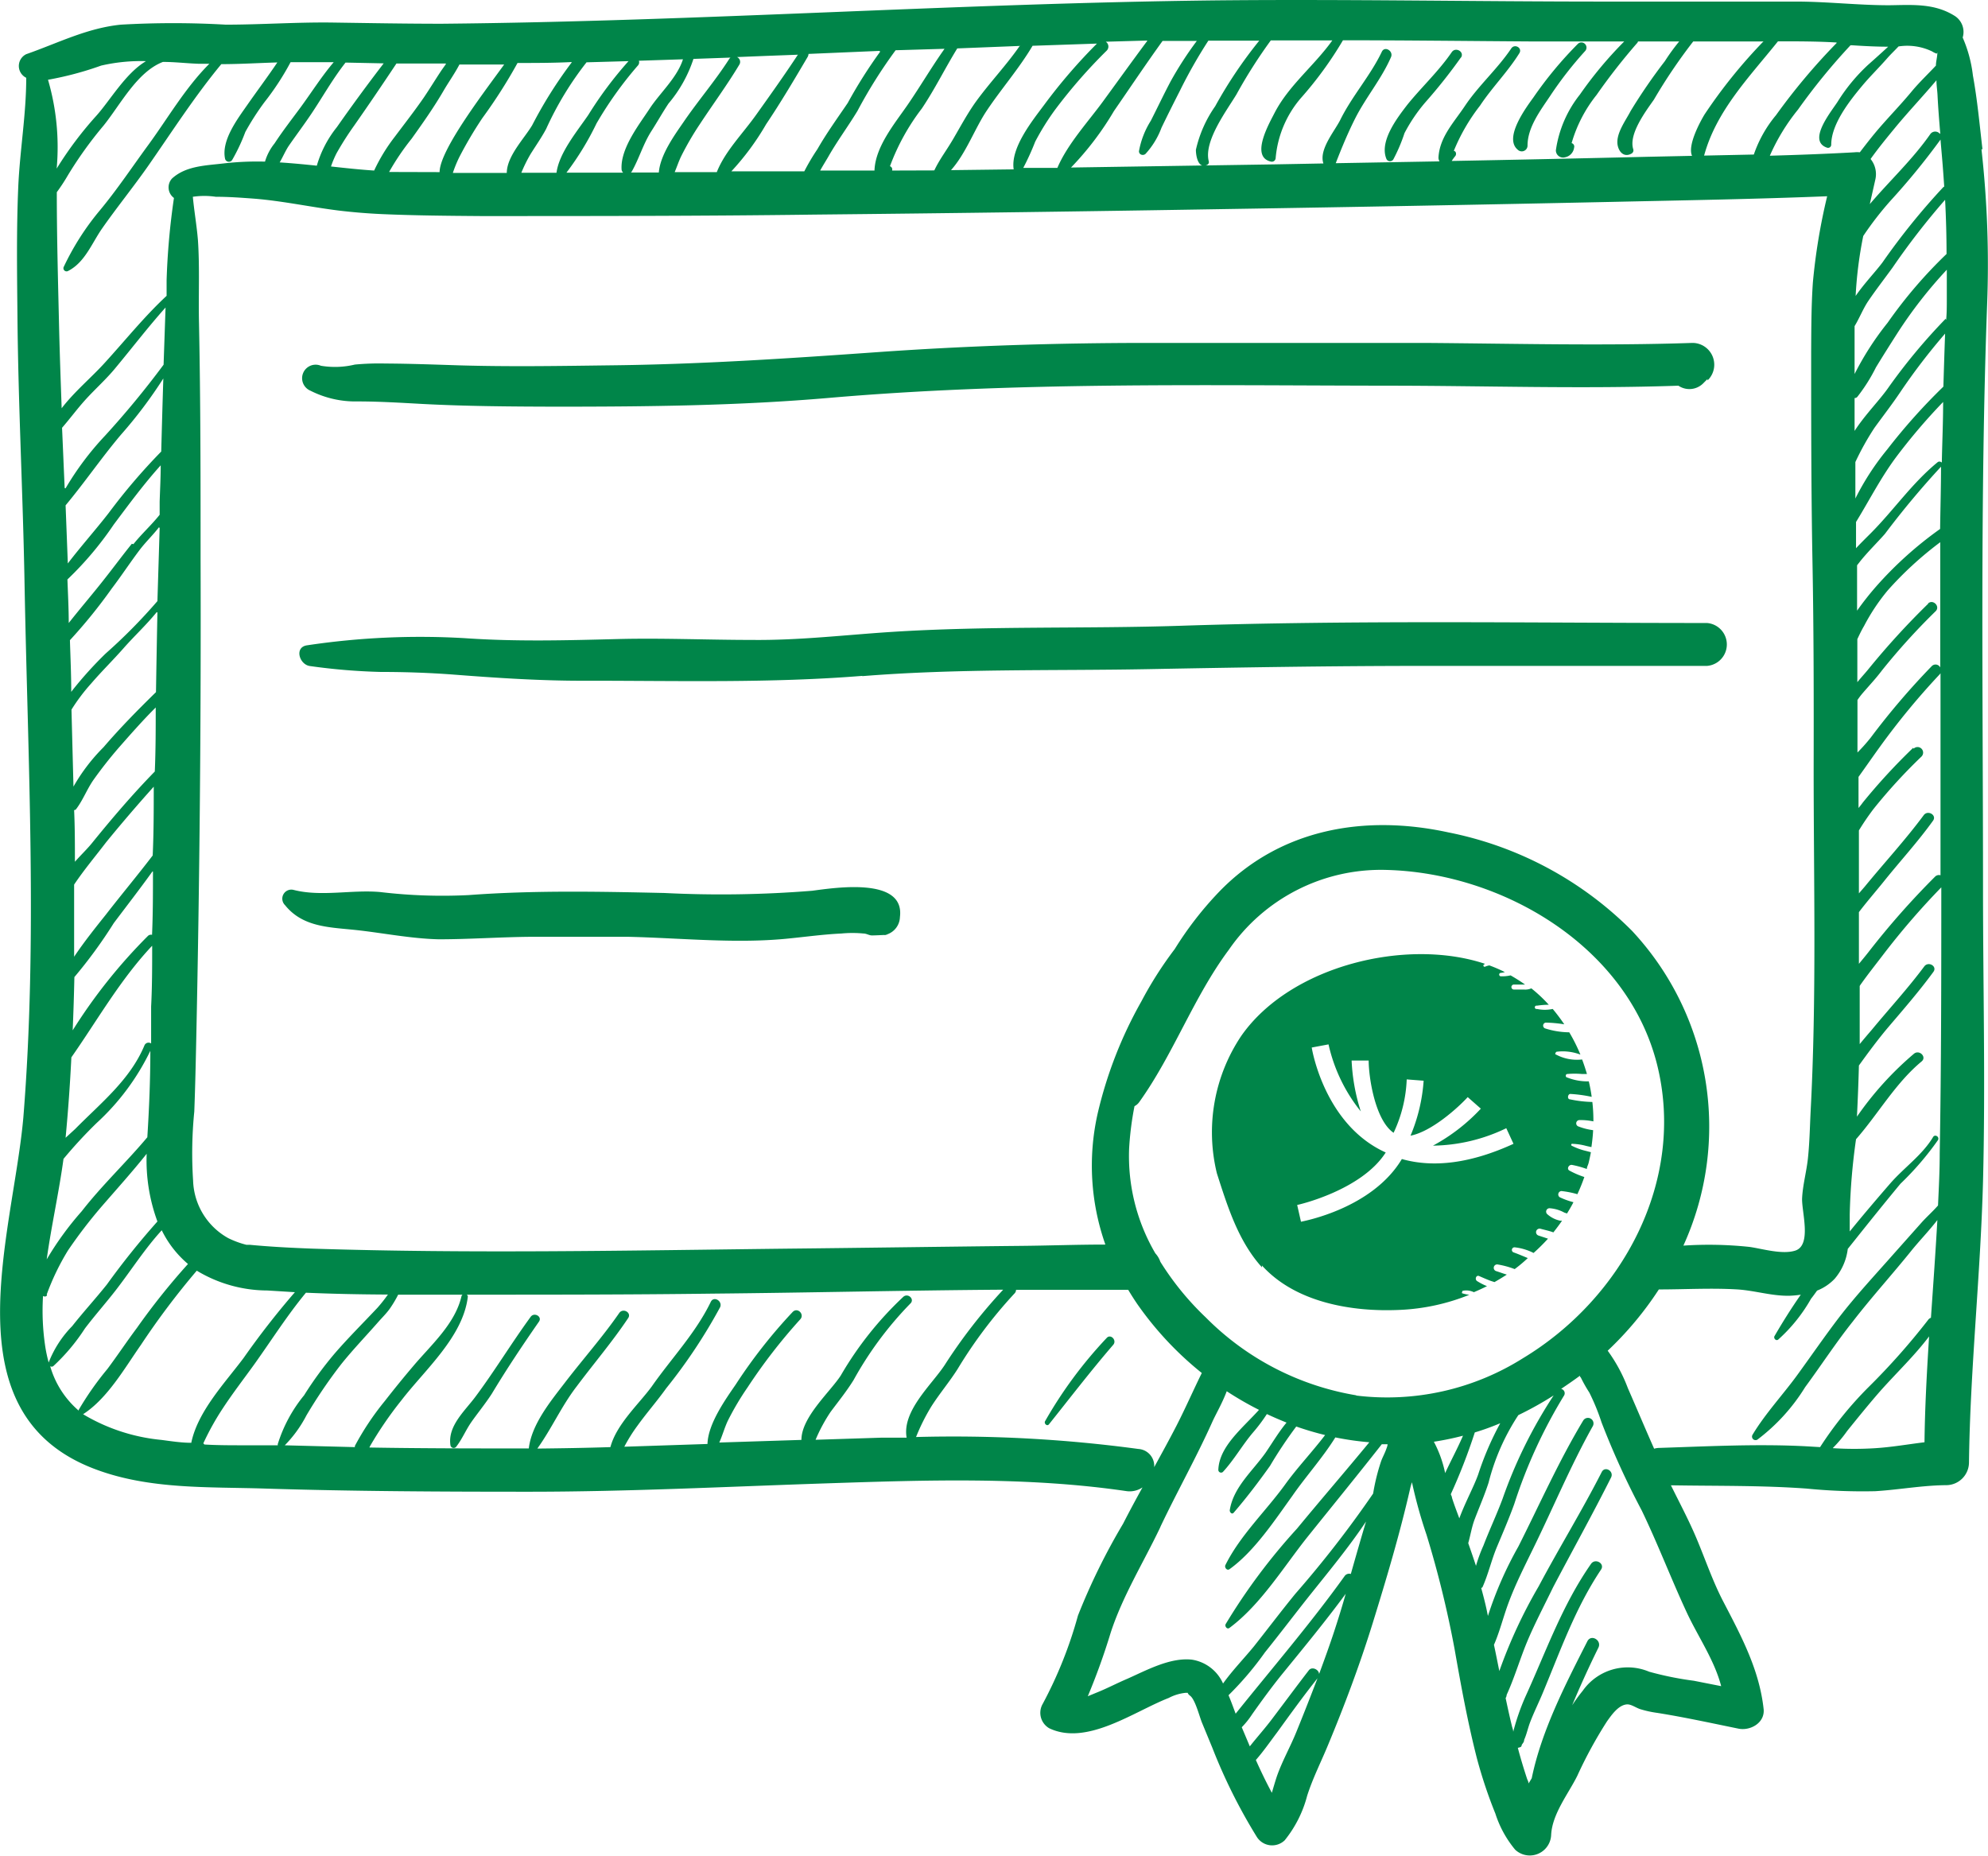 <svg xmlns="http://www.w3.org/2000/svg" viewBox="0 0 151.54 141.5"><defs><style>.cls-1{fill:#008549;}</style></defs><g id="Calque_2" data-name="Calque 2"><g id="Calque_1-2" data-name="Calque 1"><path class="cls-1" d="M130.16,29A1.66,1.66,0,0,0,129,26.14c-6.79.23-13.59.05-20.39,0-7,0-14,0-21.06,0s-13.86.22-20.77.71-13.57.93-20.39,1c-3.79.05-7.58.11-11.37,0-1.89-.06-3.77-.13-5.66-.14a19.82,19.82,0,0,0-2.31.08,6.46,6.46,0,0,1-2.59.09,1,1,0,0,0-.8,1.9,7.57,7.57,0,0,0,3.59.82c1.64,0,3.27.1,4.91.19,3.39.18,6.78.2,10.17.21,7,0,13.93-.07,20.87-.67,14.13-1.22,28.32-.95,42.48-.93,7.42,0,14.84.26,22.26,0a1.49,1.49,0,0,0,1.94-.23l.28-.28M65.73,51.54c7.2-.58,14.4-.4,21.61-.53,7-.13,14-.25,21.07-.25l21.71,0a1.64,1.64,0,0,0,0-3.27c-13.36,0-26.75-.23-40.1.21-7.36.24-14.72,0-22.07.47-3.55.23-7.05.65-10.62.61-3.38,0-6.75-.15-10.13-.07-3.92.1-7.79.21-11.71-.06a58.08,58.08,0,0,0-12.08.54c-1,.14-.59,1.47.21,1.58a46.62,46.62,0,0,0,5.4.45c1.8,0,3.6.06,5.39.19,3.48.27,6.9.5,10.39.48,7,0,14,.19,20.93-.37M21.73,69c1.35,1.68,3.38,1.68,5.37,1.89s4.21.66,6.34.71c2.32,0,4.66-.17,7-.19,2.49,0,5,0,7.46,0,4,.09,8.27.55,12.31.12,1.3-.13,2.6-.31,3.92-.37a8.78,8.78,0,0,1,1.7,0c.19,0,.37.11.56.14s2.19-.11.81,0a1.44,1.44,0,0,0,1.4-1.4c.39-3.08-5-2.22-6.69-2a86.47,86.47,0,0,1-11.27.17c-5-.11-9.95-.21-14.92.16A40,40,0,0,1,29,68c-2.17-.2-4.53.38-6.64-.17A.69.69,0,0,0,21.73,69M98.88,91.85c.05,0,4.9-1.1,6.75-4-4.61-2.08-5.6-7.73-5.64-8l1.28-.24a12.48,12.48,0,0,0,2.46,5.11,14.75,14.75,0,0,1-.7-3.88l1.3,0c0,1.27.49,4.55,1.9,5.51a10.42,10.42,0,0,0,1-4.07l1.29.1a13.08,13.08,0,0,1-1,4.19c1.63-.32,3.66-2.17,4.36-2.94l1,.88a14.16,14.16,0,0,1-3.65,2.82A13.22,13.22,0,0,0,114.82,86l.55,1.19c-3.23,1.48-6.08,1.85-8.51,1.16-2.25,3.76-7.43,4.72-7.69,4.78Zm-2.69,4.61c2.55,2.83,6.87,3.56,10.51,3.39A15.94,15.94,0,0,0,112,98.7a3,3,0,0,1-.52-.11c-.09,0,0-.16,0-.19a1.27,1.27,0,0,1,.58,0,1.39,1.39,0,0,1,.29.1c.33-.14.66-.29,1-.46a4.55,4.55,0,0,1-.76-.39c-.19-.13-.07-.48.16-.38s.59.26.89.37l.28.09c.32-.18.63-.37.94-.57-.28-.08-.56-.19-.82-.27a.26.26,0,0,1,.14-.5,6.58,6.58,0,0,1,1.28.35,10.73,10.73,0,0,0,1-.84l-.17-.07c-.31-.13-.62-.26-.93-.37a.2.2,0,0,1,.1-.38,4.17,4.17,0,0,1,1.44.43A14.41,14.41,0,0,0,118,94.42l-.73-.24a.27.27,0,0,1,.14-.52c.33.09.67.16,1,.28.23-.29.45-.58.66-.89l-.14,0a2.12,2.12,0,0,1-1-.51.26.26,0,0,1,.18-.44,2.72,2.72,0,0,1,1.13.33l.21.07c.17-.28.34-.56.49-.86a5.74,5.74,0,0,1-1.05-.38.26.26,0,0,1,.13-.47,7.12,7.12,0,0,1,1.22.24,13.78,13.78,0,0,0,.53-1.31,6.63,6.63,0,0,1-1.12-.48c-.26-.12-.07-.49.19-.44a7.25,7.25,0,0,1,1.12.31c0-.15.09-.29.13-.44s.13-.56.18-.84l-.34-.09a4.74,4.74,0,0,1-1.11-.4.08.08,0,0,1,0-.15,4.49,4.49,0,0,1,1.09.16l.4.09c.06-.43.11-.86.13-1.29a4.74,4.74,0,0,1-1.11-.28.25.25,0,0,1,.07-.49,4.76,4.76,0,0,1,1.06.1,12.12,12.12,0,0,0-.08-1.48,9,9,0,0,1-1.7-.2c-.24,0-.18-.44.05-.41a10.45,10.45,0,0,1,1.6.22,11.68,11.68,0,0,0-.22-1.18,4.23,4.23,0,0,1-1.66-.3c-.11,0-.14-.23,0-.26a6.4,6.4,0,0,1,1.16,0l.36,0c-.11-.37-.23-.74-.37-1.11a3.38,3.38,0,0,1-2-.38c-.11,0,0-.2.06-.21a3.78,3.78,0,0,1,1.81.22,12.84,12.84,0,0,0-.85-1.7,6.23,6.23,0,0,1-1.85-.3.23.23,0,0,1,.06-.44,10.41,10.41,0,0,1,1.41.13,14.3,14.3,0,0,0-.88-1.17,2.85,2.85,0,0,1-1.2,0,.13.13,0,1,1,0-.25,6.21,6.21,0,0,1,.9-.07,11.24,11.24,0,0,0-1.33-1.25,1.18,1.18,0,0,1-.56.09l-.77,0a.19.19,0,0,1,0-.38l.77,0h.08c-.35-.25-.72-.48-1.1-.7a2.84,2.84,0,0,1-.75.07c-.14,0-.18-.24,0-.26a1.7,1.7,0,0,0,.31-.06,11.34,11.34,0,0,0-1.18-.51,1.4,1.4,0,0,0-.31.09.09.09,0,0,1-.1-.16l.08-.05c-6-2-14.84.14-18.58,5.49a13.19,13.19,0,0,0-1.86,10.48c.82,2.55,1.63,5.17,3.44,7.17M79.66,108.34c-.09.18.16.41.3.23,1.6-2,3.2-4.09,4.9-6.06.3-.35-.21-.87-.51-.51a33,33,0,0,0-4.69,6.34m-43.42-1.87c-.81,1.09-2.14,2.24-1.9,3.72a.25.25,0,0,0,.42.11c.46-.58.73-1.26,1.15-1.87S37,107,37.49,106.24c1.13-1.88,2.34-3.69,3.59-5.49.28-.39-.36-.75-.63-.37-1.46,2-2.74,4.12-4.21,6.09M111.37,4.39c.28-.45-.42-.84-.71-.41-1,1.46-2.3,2.66-3.38,4-.77,1-2.13,2.76-1.61,4.1a.3.3,0,0,0,.54.07,12.59,12.59,0,0,0,.85-2,12.45,12.45,0,0,1,1.59-2.35,40.51,40.51,0,0,0,2.72-3.43m6.81,2.92a28.36,28.36,0,0,1,2.66-3.41.39.39,0,0,0-.55-.55,29.48,29.48,0,0,0-3.39,4.08c-.54.75-2.3,3.09-1.21,4a.44.44,0,0,0,.75-.31c0-1.41,1-2.7,1.74-3.81m30.21,12.06a35.24,35.24,0,0,0-4.5,5.25,22.29,22.29,0,0,0-2.52,3.91c0-1.21,0-2.43,0-3.65.36-.59.62-1.26,1-1.85.6-.89,1.27-1.75,1.9-2.62a55.43,55.43,0,0,1,4-5.16c.07,1.37.11,2.74.11,4.12m-.16-5.13a.26.26,0,0,0-.11.07A52.09,52.09,0,0,0,143.5,20c-.53.71-1.39,1.6-2.05,2.56h0a30.89,30.89,0,0,1,.58-4.57l.08-.12a24.91,24.91,0,0,1,2-2.57,53.35,53.35,0,0,0,3.81-4.66l0,0c.05.63.11,1.26.16,1.89s.09,1.2.13,1.8m-.33-4.12a.46.46,0,0,0-.73,0c-1.35,1.94-3.09,3.55-4.62,5.35l0,0,.43-1.91a1.83,1.83,0,0,0-.37-1.53c.59-.83,1.24-1.62,1.89-2.41,1-1.21,2.11-2.38,3.13-3.59,0,.36.06.73.08,1.09.05,1,.13,2,.21,2.95M147.68,4c0,.34-.11.68-.11,1-.59.63-1.22,1.23-1.78,1.89-.82,1-1.7,1.9-2.53,2.86-.52.6-1,1.22-1.49,1.86a1.8,1.8,0,0,0-.41,0c-2.14.12-4.3.2-6.45.26a15.33,15.33,0,0,1,2.15-3.52,47.35,47.35,0,0,1,4-4.9v0h.1c.93.06,1.85.11,2.77.11-.53.49-1.1,1-1.54,1.39a13.68,13.68,0,0,0-2.26,2.72c-.41.69-2.45,3.06-.85,3.59a.24.24,0,0,0,.31-.23c0-1.56,1.39-3.33,2.36-4.49.6-.72,1.28-1.38,1.9-2.09.27-.31.58-.6.87-.91a4.37,4.37,0,0,1,2.56.38,1.6,1.6,0,0,0,.35.17M140,3.28a47.53,47.53,0,0,0-4.62,5.5,9.45,9.45,0,0,0-1.69,3l-3.79.08c.93-3.43,3.46-6,5.63-8.71,1.49,0,3,0,4.47.09m-5.57-.09a39.13,39.13,0,0,0-4.5,5.58c-.29.48-1.32,2.33-.95,3.15l-3.32.07q-7.5.18-15,.32a3.4,3.4,0,0,1,.27-.37c.1-.12.08-.37-.11-.4a14.57,14.57,0,0,1,2-3.45c.92-1.39,2.11-2.57,3-4,.24-.4-.36-.74-.62-.36-1.06,1.58-2.5,2.83-3.55,4.41-.83,1.24-1.92,2.36-2,3.92a.57.57,0,0,0,.08.28l-7.91.14c.45-1.16.92-2.3,1.49-3.43.82-1.61,2-3,2.72-4.65.21-.47-.48-.89-.7-.41-.88,1.84-2.27,3.37-3.17,5.2-.44.87-1.64,2.26-1.28,3.31l-3.75.07-15.49.24a22.93,22.93,0,0,0,3.27-4.3c1.23-1.78,2.44-3.59,3.71-5.35l2.61,0a26.63,26.63,0,0,0-2,3.09c-.53,1-1,2-1.51,3a6.48,6.48,0,0,0-.9,2.32c0,.27.32.36.5.2a6.09,6.09,0,0,0,1.22-2c.45-.93.91-1.85,1.38-2.77A37.3,37.3,0,0,1,92.11,3.1c1.29,0,2.58,0,3.88,0a34,34,0,0,0-3.36,5,9.34,9.34,0,0,0-1.47,3.32c0,.46.17,1.5.87,1.14a.23.23,0,0,0,.11-.27c-.39-1.54,1.37-3.86,2.11-5.09a38.4,38.4,0,0,1,2.62-4.12h4.69C100.19,5,98.24,6.51,97.16,8.6c-.39.77-1.9,3.37-.27,3.72a.29.29,0,0,0,.35-.27,8.07,8.07,0,0,1,1.91-4.56,28.2,28.2,0,0,0,3.22-4.42c4.81,0,9.63.06,14.44.09l7,0a30.24,30.24,0,0,0-3.38,4.05,8.8,8.8,0,0,0-1.83,4.25.55.55,0,0,0,.7.53.86.86,0,0,0,.69-.74.27.27,0,0,0-.19-.34,10.53,10.53,0,0,1,1.9-3.67,46.59,46.59,0,0,1,3.07-3.93.3.3,0,0,0,.09-.15H128a15.45,15.45,0,0,0-1.09,1.5,42,42,0,0,0-2.61,3.8c-.37.72-1.12,1.7-1,2.56.09.57.5,1,1.06.69a.28.28,0,0,0,.14-.33c-.37-1.14.93-2.87,1.57-3.78a41,41,0,0,1,3-4.44h5.3m-46.95,0c-1.13,1.52-2.23,3.05-3.34,4.57S81.36,11,80.6,12.8v0l-2.6,0a19.56,19.56,0,0,0,.91-2,19.14,19.14,0,0,1,1.52-2.44,40,40,0,0,1,3.93-4.5.44.44,0,0,0-.07-.68l3.17-.09m-3.71.1,0,0A41.46,41.46,0,0,0,79.59,8c-.9,1.21-2.57,3.27-2.32,4.91l-4.78.06c1.15-1.28,1.81-3.17,2.73-4.54,1.13-1.69,2.46-3.2,3.49-4.94l5-.17m-6,.21c-1,1.44-2.24,2.74-3.29,4.18-.65.9-1.18,1.89-1.74,2.85s-1.06,1.58-1.46,2.43L68,13a.26.26,0,0,0-.16-.33,16.77,16.77,0,0,1,2.43-4.4c1-1.49,1.77-3.07,2.7-4.58l4.8-.19M72,3.72C71,5.13,70.15,6.59,69.18,8s-2.46,3.18-2.52,5l-1.8,0-2.34,0c.23-.42.49-.82.68-1.16.67-1.16,1.47-2.24,2.16-3.38a37.21,37.21,0,0,1,2.91-4.63L72,3.72m-4.9.21a36.51,36.51,0,0,0-2.48,3.92C63.84,9,63,10.16,62.31,11.37a16.16,16.16,0,0,0-1,1.69l-5.56,0a19.92,19.92,0,0,0,2.65-3.59c1.13-1.68,2.15-3.41,3.17-5.14a.49.49,0,0,0,.06-.22l5.39-.23M60.8,4.2c-1,1.52-2.09,3.05-3.16,4.55s-2.37,2.78-3,4.37l-3.21,0c.16-.38.29-.77.47-1.16a22.25,22.25,0,0,1,1.45-2.5c1-1.52,2.09-3,3-4.52a.4.4,0,0,0-.17-.59l2.25-.09,2.4-.09m-5.12.2a.46.46,0,0,0-.12.12C54.5,6.19,53.21,7.68,52.1,9.31c-.69,1-1.77,2.49-1.88,3.84H48.09a.34.34,0,0,0,.06-.06c.57-1,.87-2.1,1.5-3.09.45-.7.85-1.42,1.31-2.11a10.13,10.13,0,0,0,1.9-3.4l2.82-.1m-3.62.13c-.44,1.4-1.77,2.58-2.54,3.76s-2.22,3-2.14,4.6a.38.38,0,0,0,.12.28H43.18a22,22,0,0,0,2.29-3.75A28.6,28.6,0,0,1,48.62,5a.36.36,0,0,0,.08-.37l3.36-.11m-4.14.13a29.46,29.46,0,0,0-3.08,4.12C44,10,42.62,11.65,42.42,13.17H39.74a11,11,0,0,1,.7-1.42c.4-.64.83-1.25,1.19-1.92a24.76,24.76,0,0,1,3.08-5.08h0l3.2-.09m-4.34.11a33,33,0,0,0-3,4.77c-.59,1-1.93,2.35-1.94,3.64H34.52A9.45,9.45,0,0,1,35,12,30.32,30.32,0,0,1,36.77,9a38.84,38.84,0,0,0,2.68-4.2c1.37,0,2.75,0,4.13-.07m-5.07.08c-1.44,2-5,6.59-5,8.31L30,13.11h-.34v0a18.88,18.88,0,0,1,1.72-2.54c.85-1.19,1.69-2.38,2.43-3.65.37-.64.85-1.31,1.21-2,1.16,0,2.32,0,3.48,0M34,4.87l-.34.48c-.46.69-.89,1.4-1.35,2.08-.69,1-1.47,2-2.22,3A13.57,13.57,0,0,0,28.52,13c-1.1-.07-2.19-.19-3.29-.31a7.73,7.73,0,0,1,.42-1A23.48,23.48,0,0,1,27,9.57C28.1,8,29.17,6.42,30.22,4.84c1.25,0,2.49,0,3.74,0m-4.72,0q-1.83,2.38-3.56,4.85a8.43,8.43,0,0,0-1.53,2.94c-.95-.1-1.89-.19-2.83-.25.25-.43.45-.91.71-1.29.57-.82,1.17-1.62,1.72-2.44C24.6,7.38,25.37,6,26.34,4.77l2.9.06m-3.81-.08c-.91,1.07-1.68,2.29-2.5,3.41-.67.91-1.38,1.82-2,2.77a4,4,0,0,0-.73,1.39,22.42,22.42,0,0,0-3.17.14c-1.35.16-2.86.18-3.92,1.15a1,1,0,0,0,.15,1.48,54.69,54.69,0,0,0-.56,6.27c0,.4,0,.8,0,1.19C11,24.13,9.57,25.92,8,27.64c-1,1.11-2.33,2.21-3.3,3.48-.07-2-.14-3.95-.19-5.93-.08-3.51-.18-7-.18-10.54a14.12,14.12,0,0,0,.84-1.28A30.08,30.08,0,0,1,7.88,9.59C9.17,8,10.44,5.48,12.42,4.72c.92,0,1.82.11,2.69.14l.85,0C14.15,6.66,12.8,9,11.34,11c-1.24,1.69-2.4,3.44-3.74,5.05a20,20,0,0,0-2.73,4.27.24.24,0,0,0,.33.33C6.47,20,7,18.54,7.78,17.42c1.14-1.63,2.4-3.18,3.54-4.81,1.81-2.6,3.53-5.28,5.55-7.72,1.42,0,2.84-.09,4.27-.13C20.4,5.86,19.61,6.91,18.85,8s-2,2.72-1.69,4.12a.3.3,0,0,0,.54.07,14.21,14.21,0,0,0,1-2.13A20,20,0,0,1,20.15,7.8a20.39,20.39,0,0,0,2-3.06h0c1.1,0,2.19,0,3.28,0M11.1,4.68c-1.55.93-2.72,3-3.78,4.17a27.75,27.75,0,0,0-3,4,18.31,18.31,0,0,0-.66-6.77A25,25,0,0,0,7.71,5a13.51,13.51,0,0,1,3.39-.34M3.56,96c.36-2.58.94-5.15,1.28-7.66A35,35,0,0,1,7.37,85.6a18.16,18.16,0,0,0,4.09-5.5c0,2.2-.09,4.4-.23,6.59-1.61,1.92-3.45,3.65-5,5.64A23.72,23.72,0,0,0,3.56,96m0,2.68a18.55,18.55,0,0,1,1.62-3.36A37,37,0,0,1,7.72,92c1.17-1.35,2.36-2.67,3.46-4.05A13.46,13.46,0,0,0,12,93.11a59.46,59.46,0,0,0-3.85,4.8C7.28,99,6.36,100,5.5,101.09a8.2,8.2,0,0,0-1.79,2.77,11.21,11.21,0,0,1-.25-1.15,18.31,18.31,0,0,1-.18-3.92c.11.06.26.06.31-.07M4.93,37.21c-.07-1.53-.13-3.07-.2-4.6.59-.68,1.13-1.41,1.72-2.07.76-.85,1.63-1.61,2.35-2.49,1.28-1.54,2.49-3.12,3.82-4.61l-.15,4.36A68.4,68.4,0,0,1,8,33.22a22.37,22.37,0,0,0-3,4M5,38.52c1.45-1.74,2.74-3.63,4.2-5.36a34.74,34.74,0,0,0,3.25-4.31c-.06,1.86-.11,3.71-.16,5.57a45.63,45.63,0,0,0-4,4.68c-1,1.29-2.12,2.54-3.12,3.85L5,38.52M11.6,72.11c0,1.54,0,3.08-.08,4.62,0,.93,0,1.87,0,2.81a.34.34,0,0,0-.51.15c-1.09,2.62-3.34,4.4-5.28,6.37L5,86.73q.29-3.06.44-6.13c2-2.86,3.71-5.9,6.14-8.49m.08-5.68c0,1.61,0,3.22-.07,4.83a.33.33,0,0,0-.33.1,40.83,40.83,0,0,0-5.72,7.18c.06-1.35.1-2.71.13-4.06a36.31,36.31,0,0,0,3-4.11c1-1.33,2-2.62,2.95-3.94m.1-6.53c0,1.77,0,3.54-.08,5.31-1.16,1.52-2.4,3-3.57,4.51-.8,1-1.67,2.09-2.42,3.21,0-1.83,0-3.67,0-5.5.75-1.12,1.61-2.14,2.45-3.24Q9.89,62,11.78,59.9m.09-6c0,1.64,0,3.27-.07,4.91C10.11,60.54,8.54,62.38,7,64.28c-.33.41-.83.89-1.29,1.41,0-1.31,0-2.63-.06-3.94a.18.18,0,0,0,.15-.07c.52-.68.82-1.5,1.31-2.21a32.2,32.2,0,0,1,2-2.54c.88-1,1.81-2.06,2.76-3M12,46.67q-.06,3-.11,6.09c-1.38,1.35-2.73,2.72-4,4.2a14.09,14.09,0,0,0-2.29,3l-.15-5.8a.25.25,0,0,0,0-.07,14.34,14.34,0,0,1,1.51-2c.79-.92,1.66-1.77,2.46-2.68s1.73-1.77,2.51-2.73m-1.88-5.23c-.68.84-1.33,1.72-2,2.57-.91,1.17-1.89,2.3-2.81,3.47,0-1.1-.06-2.21-.1-3.32A25.49,25.49,0,0,0,8.66,40c1.16-1.55,2.3-3.1,3.59-4.53,0,.92-.05,1.85-.08,2.77,0,.33,0,.65,0,1-.63.79-1.38,1.46-2,2.24m2-1.23L12,45.82a41.54,41.54,0,0,1-3.95,4,29.19,29.19,0,0,0-2.53,2.8l-.09.12c0-1.32-.06-2.63-.1-3.94a39.54,39.54,0,0,0,3.19-3.94c.76-1,1.41-2,2.17-3,.45-.58,1-1.11,1.43-1.67M3.8,104.12a.2.2,0,0,0,.28,0,14.88,14.88,0,0,0,2.39-2.85c.76-1,1.55-1.89,2.3-2.85,1.2-1.54,2.24-3.2,3.56-4.64a7.92,7.92,0,0,0,2,2.57,52.2,52.2,0,0,0-3.89,4.87c-.75,1-1.48,2.1-2.25,3.13A23.2,23.2,0,0,0,6,107.47a.14.14,0,0,0,0,.06,7,7,0,0,1-2.18-3.41m2.53,3.67c1.85-1.2,3.15-3.5,4.39-5.27A59.24,59.24,0,0,1,15,96.86h0a10.46,10.46,0,0,0,5.38,1.51l2.1.13a62,62,0,0,0-3.9,5c-1.4,1.88-3.5,4.06-4,6.48-.76,0-1.52-.12-2.28-.22a14.25,14.25,0,0,1-5.87-1.9l-.17-.12m9.24,2.28A20.15,20.15,0,0,1,17,107.33c.75-1.14,1.59-2.23,2.39-3.34,1.3-1.82,2.5-3.72,3.93-5.45,2.08.09,4.16.13,6.25.14a11.6,11.6,0,0,1-.79,1c-1.08,1.15-2.21,2.27-3.24,3.46a27.41,27.41,0,0,0-2.36,3.22,11,11,0,0,0-2,3.7.2.2,0,0,0,0,.11c-.88,0-1.77,0-2.65,0s-2,0-2.95-.06m6.07.12a9.46,9.46,0,0,0,1.71-2.34A37.63,37.63,0,0,1,26,104c.88-1.1,1.87-2.13,2.8-3.19.34-.39.73-.76,1-1.18a8.46,8.46,0,0,0,.55-.94l3.91,0h1a.24.24,0,0,0-.08.11c-.49,2.12-2.31,3.71-3.66,5.31-.75.88-1.48,1.78-2.19,2.69a21,21,0,0,0-2.28,3.42.36.36,0,0,1,0,.09l-5.4-.14m6.51.16.06-.12a28.4,28.4,0,0,1,2.38-3.47c1.79-2.33,4.69-4.83,5.06-7.88a.16.16,0,0,0-.09-.17c6.25,0,12.5,0,18.75-.08,7.38-.07,14.77-.25,22.15-.3A40.45,40.45,0,0,0,72,104.07c-1,1.51-3.25,3.49-2.89,5.52l-1.94,0-5,.16a12.43,12.43,0,0,1,1.14-2.12c.61-.82,1.22-1.57,1.76-2.44a27.06,27.06,0,0,1,4.32-5.82c.36-.33-.17-.83-.53-.52a26.32,26.32,0,0,0-4.77,6c-.81,1.25-3,3.17-3,4.91l-6.26.2c.24-.54.4-1.13.65-1.66a21.1,21.1,0,0,1,1.51-2.55A42.16,42.16,0,0,1,61,100.57c.35-.38-.2-.94-.57-.57a39.44,39.44,0,0,0-4.35,5.54c-.79,1.15-2.11,3-2.15,4.53l-6.34.21a12.19,12.19,0,0,1,1-1.6c.72-1,1.49-1.87,2.19-2.85a41,41,0,0,0,4.11-6.18c.21-.47-.48-.89-.71-.41-1.15,2.38-3,4.3-4.5,6.45-1,1.36-2.69,2.88-3.15,4.62-1.85.06-3.71.09-5.57.11,1.08-1.5,1.85-3.25,3-4.74,1.3-1.74,2.71-3.39,3.92-5.2.29-.42-.39-.81-.68-.39-1.28,1.85-2.78,3.53-4.15,5.32-1.09,1.42-2.53,3.17-2.74,5-4,0-8.08,0-12.13-.07m41.64-.78A15.34,15.34,0,0,1,71,107.2c.64-1,1.38-1.87,2-2.85a35.19,35.19,0,0,1,4.33-5.75.39.39,0,0,0,.12-.28c2.78,0,5.57,0,8.35,0H86c.26.43.53.86.83,1.28a25.27,25.27,0,0,0,4.78,5.06c-.65,1.32-1.25,2.69-1.92,4-.55,1.07-1.13,2.12-1.71,3.18a1.29,1.29,0,0,0-1.21-1.39,105.31,105.31,0,0,0-16.94-.91m18.65,6.79c1.27-2.67,2.72-5.24,3.93-7.94.26-.58.77-1.45,1.1-2.34a24.93,24.93,0,0,0,2.46,1.42c-1.27,1.41-3.05,2.8-3.1,4.59a.21.21,0,0,0,.35.14c.85-.92,1.49-2.06,2.29-3a12.67,12.67,0,0,0,1.06-1.41c.49.23,1,.45,1.5.65-.59.71-1.06,1.51-1.6,2.3-1,1.41-2.46,2.63-2.73,4.39,0,.16.17.33.3.18,1-1.16,1.9-2.35,2.77-3.57a33.07,33.07,0,0,1,2-3c.72.25,1.45.47,2.2.65-1,1.31-2.13,2.49-3.07,3.8-1.45,2-3.41,3.85-4.53,6.11-.09.18.12.46.32.31,1.88-1.35,3.44-3.72,4.78-5.58,1-1.45,2.31-2.9,3.28-4.46a22.43,22.43,0,0,0,2.59.37c-1.82,2.21-3.69,4.37-5.51,6.58a45.84,45.84,0,0,0-5.44,7.28c-.09.17.11.43.29.29,2.4-1.78,4.17-4.72,6-7s3.78-4.67,5.61-7l.44,0c0,.14-.08.31-.11.4-.11.31-.27.59-.38.89a15.64,15.64,0,0,0-.61,2.47,82.55,82.55,0,0,1-5.93,7.64c-1.07,1.31-2.09,2.66-3.15,4-.75.92-1.65,1.84-2.36,2.84a3.12,3.12,0,0,0-2.38-1.82c-1.66-.18-3.45.81-4.92,1.46-.8.34-1.57.75-2.38,1.07l-.63.26a50.45,50.45,0,0,0,1.74-4.83c.9-2.78,2.5-5.36,3.76-8m5.23,12.75a24.38,24.38,0,0,0,2.77-3.26c1.11-1.38,2.18-2.79,3.28-4.18,1.52-1.91,3.08-3.78,4.43-5.8-.4,1.33-.78,2.66-1.16,4a.42.42,0,0,0-.48.17c-2.59,3.61-5.51,7-8.3,10.48-.17-.45-.34-.93-.54-1.4m1,2.44a6.44,6.44,0,0,0,.8-1c.75-1.06,1.5-2.09,2.32-3.1,1.63-2,3.28-4,4.81-6.08-.28,1-.57,1.92-.88,2.87s-.75,2.17-1.15,3.25c0-.33-.53-.61-.78-.29-.94,1.22-1.85,2.45-2.78,3.68-.53.71-1.15,1.4-1.72,2.12l-.62-1.47m1.08,2.51c.58-.66,1.09-1.4,1.61-2.09,1-1.38,2-2.77,3.09-4.14-.52,1.36-1.05,2.71-1.6,4.06-.47,1.17-1.1,2.26-1.51,3.45-.13.4-.25.81-.37,1.22-.44-.82-.84-1.65-1.22-2.5m7.65-27.8a21,21,0,0,1-11.47-5.94,21.62,21.62,0,0,1-3.46-4.24,1.81,1.81,0,0,0-.38-.64,14.66,14.66,0,0,1-2-8,23.63,23.63,0,0,1,.41-3.22,1,1,0,0,0,.36-.31c2.62-3.66,4.14-8,6.83-11.61a14.08,14.08,0,0,1,11.92-6.09c8.93.19,18.48,5.83,20.73,14.86,2.2,8.86-2.67,17.81-10.24,22.37a19.42,19.42,0,0,1-12.69,2.84m5.91,3.52a21.89,21.89,0,0,0,2.22-.46c-.43,1-.92,1.89-1.36,2.85a8.94,8.94,0,0,0-.86-2.39m1.29,4a43.64,43.64,0,0,0,1.83-4.71c.53-.16,1.05-.34,1.57-.55l.37-.15a22.82,22.82,0,0,0-1.68,3.9c-.33.93-1,2.15-1.44,3.35-.19-.52-.38-1-.56-1.57,0-.09-.06-.18-.09-.27m1.33,3.73c.17-.6.27-1.24.49-1.82.36-.94.75-1.83,1.06-2.79a16.86,16.86,0,0,1,2.27-5.15,26.06,26.06,0,0,0,2.69-1.5,35.82,35.82,0,0,0-3.89,7.87c-.45,1.21-1,2.37-1.46,3.57a11.81,11.81,0,0,0-.57,1.55c-.19-.58-.39-1.16-.59-1.73M113,121c.45-1,.69-2.09,1.11-3.09s.92-2.16,1.32-3.27a38.4,38.4,0,0,1,3.78-8.24.34.34,0,0,0-.21-.53c.49-.33,1-.68,1.43-1,0,0,0,.08.07.13a10.91,10.91,0,0,0,.65,1.15,16.64,16.64,0,0,1,.93,2.27,61.42,61.42,0,0,0,3.06,6.71c1.24,2.57,2.24,5.21,3.44,7.79.84,1.81,2.11,3.63,2.62,5.61l-2.08-.41a24.52,24.52,0,0,1-3.41-.69,4.19,4.19,0,0,0-5.06,1.45,12.6,12.6,0,0,0-.81,1.11q.93-2.22,2-4.39c.28-.56-.55-1.06-.84-.49-1.66,3.27-3.49,6.79-4.24,10.44l-.24.4c0-.12-.07-.24-.11-.34-.26-.79-.5-1.58-.71-2.38a.84.84,0,0,0,.23-.07A.22.22,0,0,0,116,133s0,0,.1-.14.06-.19.1-.28c.18-.41.27-.86.43-1.28.3-.79.68-1.54,1-2.32,1.34-3.22,2.46-6.41,4.41-9.33.32-.47-.44-.9-.76-.44-2.2,3.15-3.42,6.66-5,10.12a16.92,16.92,0,0,0-.93,2.68c0-.16-.08-.32-.11-.48-.17-.69-.32-1.39-.47-2.09a.53.53,0,0,0,.08-.25c.59-1.29,1-2.69,1.54-4s1.33-2.82,2-4.2c1.47-2.8,3-5.54,4.42-8.37.23-.48-.46-.89-.71-.42-1.53,3-3.25,5.78-4.81,8.72a37.74,37.74,0,0,0-3,6.46c-.14-.68-.27-1.36-.41-2,.44-1,.71-2.12,1.1-3.17.54-1.46,1.24-2.83,1.92-4.23,1.51-3.08,2.83-6.26,4.51-9.26a.42.42,0,0,0-.73-.43c-1.86,3.09-3.32,6.39-4.94,9.6a28.41,28.41,0,0,0-2.32,5.29l-.09-.44c-.12-.57-.27-1.13-.42-1.69M15.29,42.56c0-6,0-11.93-.12-17.9-.05-2.1.06-4.24-.08-6.33C15,17.21,14.8,16.09,14.7,15a6,6,0,0,1,1.75,0c1,0,1.92.07,2.88.14,2.18.17,4.32.64,6.49.91,1.09.13,2.18.22,3.28.27,2.5.11,5,.13,7.52.15,8.45,0,16.89,0,25.34-.11q15.91-.16,31.83-.43,14.55-.23,29.08-.54c5.47-.12,10.94-.21,16.41-.43a45.85,45.85,0,0,0-1.09,6.58c-.12,1.75-.12,3.51-.13,5.27,0,5.32,0,10.64.1,16s.1,10.52.09,15.79c0,8.69.23,17.42-.23,26.1-.06,1.21-.08,2.42-.21,3.63-.11,1-.39,2-.44,3s.76,3.58-.52,4c-1,.32-2.5-.14-3.48-.28a29.28,29.28,0,0,0-5.05-.1,21.87,21.87,0,0,0-3.92-24,27.19,27.19,0,0,0-14-7.5C104,62.06,97.55,63.18,92.91,68a26.28,26.28,0,0,0-3.36,4.34,28.84,28.84,0,0,0-2.55,4,32.13,32.13,0,0,0-3.34,8.59,18.07,18.07,0,0,0,.6,9.94c-2.15,0-4.31.08-6.45.1-5.89.06-11.78.15-17.67.21-12.1.14-24.23.39-36.33,0-1.58-.06-3.17-.14-4.75-.29h-.15l-.12,0a7,7,0,0,1-1.39-.51A5.2,5.2,0,0,1,14.72,90a32,32,0,0,1,.09-5.27c.07-1.84.11-3.68.15-5.52q.39-18.33.33-36.67m111.18,67.83a1.51,1.51,0,0,0-.38.06c-.68-1.53-1.32-3.06-2-4.61a12,12,0,0,0-1.54-2.86,25.59,25.59,0,0,0,3.9-4.67c2,0,4-.12,6,0,1.35.09,2.66.52,4,.48a7.58,7.58,0,0,0,.82-.08c-.7,1-1.38,2.08-2,3.15-.1.16.1.4.27.28A12.28,12.28,0,0,0,138.05,99c.16-.2.31-.41.46-.62a3.73,3.73,0,0,0,1.34-.9,4.28,4.28,0,0,0,1-2.28l.56-.7c1.14-1.43,2.29-2.86,3.46-4.27a22.66,22.66,0,0,0,2.86-3.33c.13-.25-.24-.47-.38-.22-.83,1.38-2.22,2.33-3.27,3.54S142,92.64,141,93.87c0-.44,0-.88,0-1.3a48.3,48.3,0,0,1,.48-5.73c1.7-1.94,3-4.27,5-5.93.41-.34-.17-.92-.58-.59a24.72,24.72,0,0,0-4.35,4.8q.1-2,.15-3.9c.72-1,1.41-1.93,2.17-2.84,1.2-1.41,2.42-2.81,3.51-4.3.31-.43-.39-.83-.7-.41-1.25,1.68-2.67,3.22-4,4.83-.3.35-.61.71-.92,1.09,0-1.48,0-3,0-4.43a1.88,1.88,0,0,1,.12-.18c.54-.76,1.14-1.51,1.71-2.26a57.3,57.3,0,0,1,4.39-5.08c0,6.75,0,13.51-.12,20.25,0,1.35-.07,2.7-.13,4-.4.46-.87.87-1.27,1.32l-2.1,2.36c-1.41,1.6-2.87,3.16-4.17,4.85-1.1,1.44-2.13,2.94-3.2,4.41s-2.44,2.94-3.4,4.54a.27.27,0,0,0,.37.37,14.61,14.61,0,0,0,3.64-4c1.23-1.67,2.36-3.41,3.63-5,1.42-1.84,3-3.58,4.45-5.38.61-.76,1.36-1.53,2-2.36-.14,2.48-.32,5-.49,7.45a.44.44,0,0,0-.22.17,52.19,52.19,0,0,1-4.53,5.11,27.59,27.59,0,0,0-3.7,4.58l-1-.06c-3.74-.2-7.51,0-11.25.12m13.23,0a9.87,9.87,0,0,0,1.09-1.3c.81-1,1.68-2.08,2.55-3.07,1.24-1.39,2.58-2.66,3.69-4.13-.17,2.69-.32,5.38-.35,8.07-1.24.15-2.48.37-3.73.45a25.18,25.18,0,0,1-3.25,0M145.84,57A46.16,46.16,0,0,0,142,61.17q-.15.21-.33.42c0-.79,0-1.58,0-2.37.54-.75,1.07-1.52,1.6-2.25a55.64,55.64,0,0,1,4.59-5.57l.06-.08c0,5.13,0,10.27,0,15.4a.41.41,0,0,0-.41.1,60.91,60.91,0,0,0-5.1,5.78c-.22.28-.46.57-.71.87,0-1.32,0-2.63,0-3.94.6-.79,1.28-1.57,1.9-2.34,1.24-1.55,2.58-3,3.75-4.63.31-.43-.4-.84-.71-.42-1.4,1.89-3,3.62-4.49,5.44l-.45.52c0-.6,0-1.2,0-1.8,0-1,0-2,0-3a19.51,19.51,0,0,1,1.11-1.63,41.18,41.18,0,0,1,3.66-4,.42.42,0,0,0-.6-.6M147,46A58.78,58.78,0,0,0,142.43,51c-.25.31-.55.63-.85,1l0-3.28c.16-.34.32-.68.51-1A15.2,15.2,0,0,1,143.9,45a26.91,26.91,0,0,1,4-3.67c0,1,0,2,0,2.94,0,2.2,0,4.41,0,6.61a.4.4,0,0,0-.65-.1,56.41,56.41,0,0,0-4.66,5.46c-.28.35-.61.73-1,1.12l0-4a5.34,5.34,0,0,1,.42-.55c.5-.58,1-1.11,1.45-1.71a49.82,49.82,0,0,1,4.09-4.51c.37-.37-.21-.95-.59-.58m1-10.52c0,1.61-.05,3.22-.07,4.83h0A28.48,28.48,0,0,0,143,44.72a22.47,22.47,0,0,0-1.44,1.83l0-3.46.25-.32c.59-.73,1.25-1.37,1.87-2.07A65.36,65.36,0,0,1,148,35.53h0m0-.28a.23.23,0,0,0-.32,0c-1.95,1.6-3.34,3.66-5.11,5.43-.34.34-.72.71-1.09,1.11,0-.66,0-1.32,0-2,1-1.63,1.86-3.32,3-4.87a45,45,0,0,1,3.64-4.28c0,1.54-.07,3.07-.1,4.6m.12-5.77a45.39,45.39,0,0,0-4.29,4.8A19.82,19.82,0,0,0,141.43,38c0-.92,0-1.85,0-2.78a20.72,20.72,0,0,1,1.45-2.6c.65-.9,1.32-1.76,1.94-2.68a47.18,47.18,0,0,1,3.45-4.51c-.05,1.35-.09,2.69-.13,4h0m.17-5.13A44.41,44.41,0,0,0,144,29.47c-.68,1-1.83,2.13-2.63,3.38,0-.84,0-1.67,0-2.51a.25.25,0,0,0,.21-.09A13.07,13.07,0,0,0,143,28c.53-.87,1.08-1.74,1.63-2.6a34.13,34.13,0,0,1,3.77-4.84c0,.74,0,1.49,0,2.23,0,.54,0,1.07-.05,1.6m2.77-13c-.22-1.87-.39-3.77-.73-5.63a10.16,10.16,0,0,0-.78-2.9,1.45,1.45,0,0,0-.66-1.68C147.4.23,145.72.38,144,.4c-2.37,0-4.74-.28-7.11-.28-4.89,0-9.77,0-14.65,0-9.86,0-19.72-.19-29.57-.09-19.68.22-39.32,1.6-59,1.78-2.75,0-5.51-.05-8.26-.09s-5.46.16-8.2.16a69.74,69.74,0,0,0-8,0C6.63,2.14,4.43,3.28,2,4.13A1,1,0,0,0,2,5.93c0,2.79-.49,5.56-.61,8.35-.14,3.27-.09,6.55-.06,9.82.06,6.79.42,13.57.54,20.35.25,13.54,1,27.21-.09,40.72C1,94.08-4,107.79,7.28,112c4.13,1.55,8.6,1.33,12.94,1.47,6.7.21,13.41.24,20.11.24,7.58,0,15.17-.39,22.74-.64s15.25-.51,22.77.59a1.74,1.74,0,0,0,1.25-.28c-.51.92-1,1.83-1.48,2.77a48.64,48.64,0,0,0-3.44,7,32.28,32.28,0,0,1-2.68,6.72,1.36,1.36,0,0,0,.49,1.87c2.87,1.37,6.46-1.28,9.11-2.31a3.51,3.51,0,0,1,1.28-.39h.17s0,.09.19.23c.39.31.71,1.61.9,2.06l.78,1.89A41.94,41.94,0,0,0,95.79,140a1.38,1.38,0,0,0,2.14.28,9,9,0,0,0,1.71-3.39c.43-1.35,1.06-2.58,1.6-3.89,1.25-3,2.42-6.12,3.39-9.25,1.05-3.39,2.07-6.81,2.86-10.27a4.19,4.19,0,0,1,.14-.49,35.9,35.9,0,0,0,1.11,4,78.65,78.65,0,0,1,2.14,8.72c.49,2.79,1,5.58,1.7,8.32a36,36,0,0,0,1.41,4.22A8.21,8.21,0,0,0,115.5,141a1.63,1.63,0,0,0,2.74-1.13c.08-1.61,1.32-3.14,2-4.52a33.11,33.11,0,0,1,2.26-4.14c.36-.5.89-1.27,1.55-1.29.32,0,.67.27,1,.37a8,8,0,0,0,1.29.28c2.07.33,4.12.78,6.18,1.2.87.18,2-.41,1.92-1.46-.32-3-1.68-5.54-3.07-8.21-.82-1.57-1.38-3.25-2.07-4.88-.58-1.37-1.28-2.68-1.93-4,3.44.06,6.91,0,10.34.25a43.47,43.47,0,0,0,5.23.2c1.82-.11,3.61-.45,5.44-.46a1.74,1.74,0,0,0,1.71-1.71c.09-7.16.88-14.28,1.07-21.44.19-7.44,0-14.91,0-22.36,0-14.82-.23-29.63.31-44.43a78.93,78.93,0,0,0-.43-11.91"/></g></g></svg>